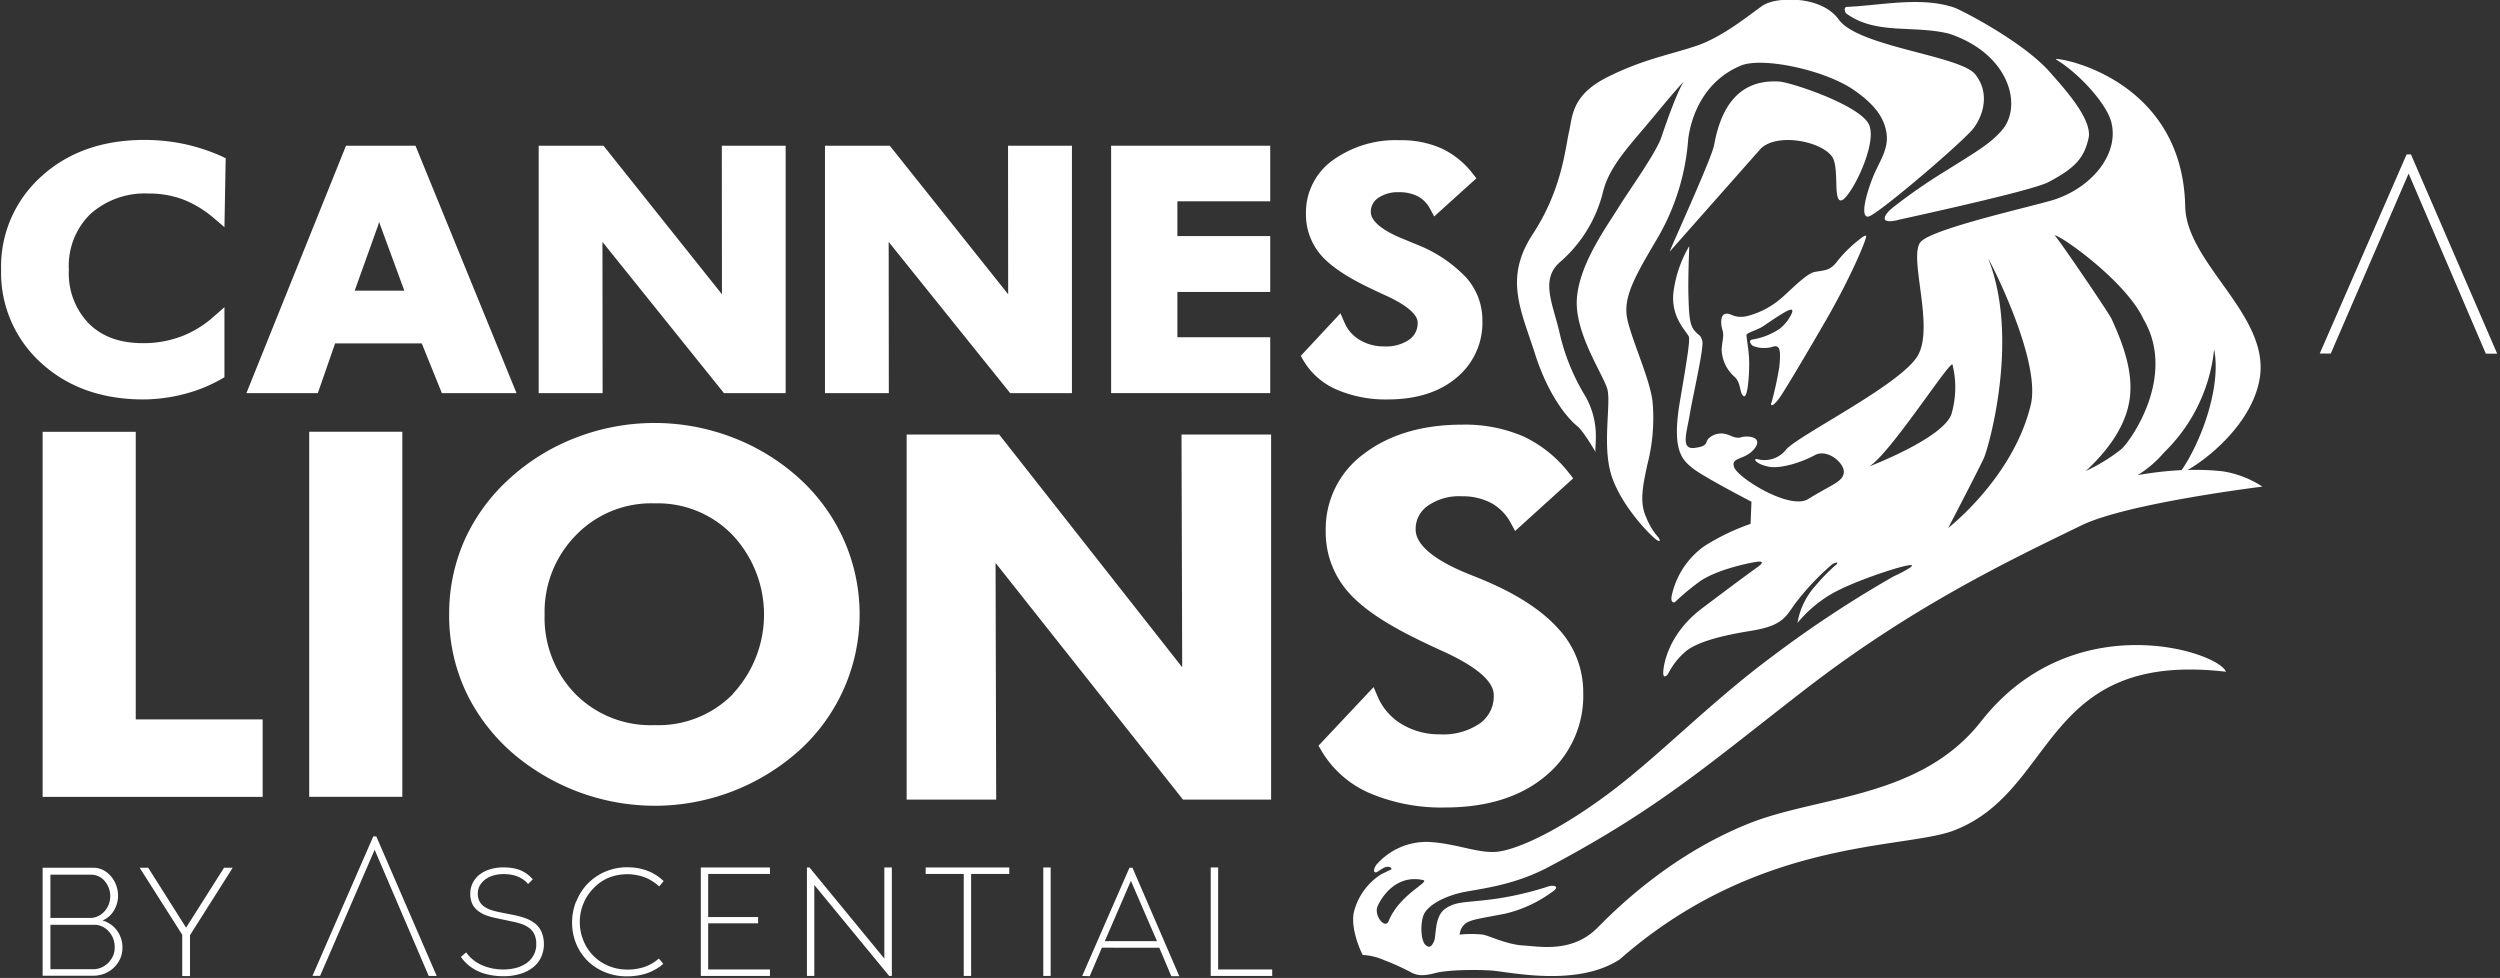 <svg id="Layer_1" data-name="Layer 1" xmlns="http://www.w3.org/2000/svg" viewBox="0 0 363.01 142"><rect x="0" y="0" width="363.01" height="142" fill="#333333" stroke="none"/><defs><style>.cls-1{fill:#fff;}</style></defs><title>Cannes Lions</title><path class="cls-1" d="M229,61.85c1,.78,3,4.36,2.71,3.81s.8-3.9-1.43-8a30.76,30.76,0,0,1-3.9-9.66c-1-4.12-2.72-7.51.2-10a19.62,19.62,0,0,0,6.17-10.09c.94-3.89,4.06-6.95,7.57-11.21s4.19-4.86,4.19-4.86c-.83,1.13-2.46,5.64-3.24,8s-4.59,7.59-6.3,10.36-5.64,8.13-6,13.14,3.8,11,4.41,13.12-.83,8.39.68,12.8,5.65,8.53,6.4,9.07.58,0,.33-.31a9.79,9.79,0,0,1-1.74-2.87c-1-2.11-.55-4.48.15-7.68a26.89,26.89,0,0,0,.77-9c-.3-3.21-2.87-8.65-3.65-12s1.23-6.57,4.55-12.23a33.25,33.25,0,0,0,4.26-14c.44-3.51,2.36-8.51,7.64-10.71,3-1.26,11.55.47,16,3.26,3.14,2.08,4.68,4,5.11,6.25.52,2.61-1.06,4.4-2.05,7s-1.68,5.53-.55,5.41,12.43-9.71,15-12.49c1.27-1.39,3-5,.56-8.13-2.1-2.77-17-4-19.85-8-2.55-3.53-9.15-3.34-11.07-2s-5.75,4.52-9.58,5.82-7.8,1.95-13,4.58-5,5.72-5.53,8-1,8.28-5.22,14.72-1.78,10.92.31,17.46S228,61.07,229,61.85Zm28.18-3.34c-.1.75.64.07,1.24-.78s2.94-4.7,6.71-11.22,6.05-12.12,5.83-12.26-.79.39-1.38.85a18.81,18.81,0,0,0-2.89,2.95c-1,1.3-1.89,1.19-3.19,1.44s-3.7,2.88-5.08,4a12,12,0,0,1-4.92,2.45c-1.83.3-2.13-.52-2.92-.38s-.75,1.43-.48,2.33,0,1.29-.11,2.86a5.5,5.5,0,0,0,1.91,4c.93.89.66,2.28,1.25,2.75s.84-2.72.84-4.7-.46-3.9-.38-4.2,1.64-.71,2.38-1.21,2.59-1.78,3.47-2.22.91-.11.68.4a6,6,0,0,1-1.72,2.16,9.83,9.83,0,0,1-3.92,1.56c-.53.05-.49.51,0,.92a4.33,4.33,0,0,0,3,.11c1.18-.32,1,1.23.88,2.86A50.9,50.9,0,0,1,257.22,58.51ZM282.91,4.86c8.88,2.88,10.85,10.55,7.77,14.06C289,20.87,287,22,282.55,24.8a79.77,79.77,0,0,0-7.64,5.29c-1.41,1.1-2.21,2.62.89,1.8.31-.08,19.13-4.14,21.56-5.41,4.09-2.12,5.25-3.62,5.9-6.37s-3.58-7.33-5.57-9.59c-4-4.6-13.56-9.39-14-9.44C278.89-.53,273,.8,268.19,1c-.52,0-.34.82-.05,1C272.41,5.06,277.65,3.63,282.91,4.86Zm4.78,99.85C278.88,116,264,115.53,253.91,119.59c-11.83,4.74-19.89,13.06-22,15.17-3.64,3.61-8.24,2.68-10.71,2.53s-4.89-1.41-5.89-1.58a16.06,16.06,0,0,0-3.37,0,2.36,2.36,0,0,1,.94-1.68c.86-.56,2.61-.75,5.71-1.37a18.69,18.69,0,0,0,6.72-3.1c1.25-.81.44-1.07-.38-.88a45.31,45.31,0,0,1-7.63,1.81c-4.35.63-5.72.3-7.4,1.43s-1.31,4-1.68,4.78-.69,1-1.24.5-.8-2.42-.37-4.05,3-2.9,5.33-3.48,7.46-.88,12.94-3.79c16.24-8.61,23.39-15.09,37.76-26.18C277.92,88,291.55,81.47,302.27,76.27c6.61-3.21,26.24-5.61,26.24-5.61a14.74,14.74,0,0,0-5.73-2.22,37.1,37.1,0,0,0-5.13-.2c2.65-1.45,9.49-6.72,10.5-13.49,1.33-9.07-10.68-16.53-10.85-24.78-.39-19.18-19.64-21.87-18.76-21.34,3.62,2.21,7.33,6.54,8,9,1.25,4.52-2.57,9.46-8.17,11.33-2.68.89-17.46,4.12-19.43,6.11s2.08,12.45-.53,16.67-17.32,11.48-19.06,13.54a4,4,0,0,1-4.24,1.37c-.61-.07-.12.75,1.69,1.11s4.91-.68,6.72-1.67,4.32,1.14,4.21,2.51-1.83,1.78-5.15,3.85c-2.64,1.68-10.14-3-10.76-4.57s1.57-1,2.93-2.73-1-1.93-1.87-1.67-1.37-.19-2.24-.44a2.69,2.69,0,0,0-2.55.63c-.55.61,0,1.11-2.05,1.37s-1.11-2.24-.67-4.92,2.11-9.75,1.8-10.68-.39-.57-1.13-1.44-.79-2.43-.87-5,.12-7.27.12-7.27a17.46,17.46,0,0,0-2.24,6.32c-.68,4.06,2.12,6.3,2.2,6.92s-.08,2.1-1.31,9.26.3,8.52,1.86,9.77,8.52,4.85,8.52,4.85l-.13,3.22a32,32,0,0,0-6.71,3.23,11.88,11.88,0,0,0-4.73,7.15c-.25,1.25.44,1,.44,1a33.39,33.39,0,0,1,3.31-2.79c2.52-2,8.12-3.06,8.81-3.11s.74.19-.13.81-3.17,2.3-8.07,6-5.6,8.27-5.6,9.33.69.19.69.19a10.27,10.27,0,0,1,2.36-3.11c1.67-1.55,5.47-2.49,9.68-3.17s4.92-1.75,6.22-3.68a36.7,36.7,0,0,1,5.6-6c.75-.42.93-.18.5.12a27,27,0,0,0-2.93,3A10.71,10.71,0,0,0,261,90.45a18.64,18.64,0,0,1,4-3.62c2.74-1.93,9.38-4.09,11.14-4.53s1.6-.19,1.3.06A17.22,17.22,0,0,1,275,83.67a164.64,164.64,0,0,0-17.63,11.62c-9.11,6.75-16.56,14.57-23.88,20s-12.8,7.83-15.66,8.33-6.22-1.17-10.45-1.37a9.66,9.66,0,0,0-7.52,3.31c-.44.61-.44,1.17-.07,1.11s1.06-.81,1.69-.81.56.38.56.38-.3.12-1.5.72a9.13,9.13,0,0,0-3.84,5.08c-.87,2.65,1.16,6.62,1.16,6.62a8.89,8.89,0,0,1,3.13.76,34.21,34.21,0,0,1,3.85,1.74c.86.49,1.74.61,3.53.14s5.48-.52,8-.39,12.47,2.54,18.82-1.6c19.9-17.48,40.74-16,48.22-18.61,15.35-5.58,12.82-26.3,39.81-23.16C322.08,94.58,301,87.78,287.69,104.71Zm26.59-39.06a24.33,24.33,0,0,0,7.22-14.93c1.12,5.68-2.12,13.83-4.72,17.54a52.26,52.26,0,0,0-6.37.73A16.86,16.86,0,0,0,314.28,65.65Zm-3-19.25c4.75,8.19-1.79,17.47-3.23,18.8a25.62,25.62,0,0,1-5.18,3.19c2.86-2.65,5.51-6,6.26-9.82s-.49-7.87-2.53-12.28c-.39-.85-7.64-11.52-8.27-12.14C299.52,34.35,308.82,41,311.27,46.4Zm-22.54-8.76c-.27-.69,7.72,14.45,6.14,21.13-2.54,10.59-12,17.9-12,17.9s4.53-8.67,5.21-10.21S293.27,49.14,288.73,37.64ZM271.4,67.74c3-1.76,11.8-15.52,12.11-14.8a13.83,13.83,0,0,1-.16,7.22C282.08,63.67,271.4,67.74,271.4,67.74Zm-69.76,66c-.5,1.23-2.14-.72-1.63-2.09.13-.38,2.16-4.8,6.59-3.87C207.83,128,203.24,129.79,201.64,133.73ZM266,22.71c1.14,1.58.11,6.52,1.35,6.39s5.42-8.28,4-11.08-11.3-6.07-13-6.18c-6.7-.41-8.68,5-9.46,9.25-.35,1.93-6.73,15.85-6.42,15.42l13.2-14.93C258,19.29,264.31,20.44,266,22.71Z"/><polygon class="cls-1" points="350.08 22.42 349.45 22.42 336.84 51.33 338.44 51.33 349.74 25.2 360.95 51.35 362.6 51.35 350.08 22.42"/><path class="cls-1" d="M67.69,138.29A5.46,5.46,0,0,0,70,140.15a6.79,6.79,0,0,0,1.47.46,7.55,7.55,0,0,0,1.6.16,7.29,7.29,0,0,0,1.91-.24,4.92,4.92,0,0,0,1.53-.72,3.43,3.43,0,0,0,1-1.17,3.27,3.27,0,0,0,.36-1.54,3.38,3.38,0,0,0-.24-1.34,2.42,2.42,0,0,0-.69-.94,4,4,0,0,0-1.06-.6,9.59,9.59,0,0,0-1.45-.4l-2.4-.51a9.89,9.89,0,0,1-1.49-.42,4.44,4.44,0,0,1-1.17-.66,2.78,2.78,0,0,1-.8-1,3.46,3.46,0,0,1-.28-1.46,3.37,3.37,0,0,1,.35-1.56,3.51,3.51,0,0,1,1-1.22,4.59,4.59,0,0,1,1.53-.77,6.64,6.64,0,0,1,1.94-.27,8.36,8.36,0,0,1,1.25.09,5.12,5.12,0,0,1,1.12.29,5,5,0,0,1,1,.54,4.84,4.84,0,0,1,.88.82l-.68.67a3.49,3.49,0,0,0-.73-.66,4.34,4.34,0,0,0-.85-.45,5.16,5.16,0,0,0-.94-.25,7,7,0,0,0-1-.08,5.13,5.13,0,0,0-1.5.2,3.72,3.72,0,0,0-1.2.58,3,3,0,0,0-.8.9,2.37,2.37,0,0,0-.28,1.16,2.33,2.33,0,0,0,.22,1.06,2.2,2.2,0,0,0,.61.75,3.64,3.64,0,0,0,.94.51,9.49,9.49,0,0,0,1.27.35l2.4.48a10.52,10.52,0,0,1,1.63.48,4.84,4.84,0,0,1,1.31.76,3.29,3.29,0,0,1,.89,1.21,4.67,4.67,0,0,1-.1,3.68,4,4,0,0,1-1.21,1.47,5.45,5.45,0,0,1-1.87.92,8.09,8.09,0,0,1-2.37.32,10,10,0,0,1-1.83-.16,8,8,0,0,1-1.69-.49,6.44,6.44,0,0,1-1.47-.88,5.53,5.53,0,0,1-1.18-1.28Z"/><path class="cls-1" d="M83.71,130.83a7.72,7.72,0,0,1,1.67-2.56,7.81,7.81,0,0,1,2.55-1.72,8.16,8.16,0,0,1,3.18-.62,9.44,9.44,0,0,1,1.52.13,8.88,8.88,0,0,1,1.39.38,7.23,7.23,0,0,1,1.24.63,6.58,6.58,0,0,1,1.1.87l-.64.77a6.27,6.27,0,0,0-1-.75,5.11,5.11,0,0,0-1.09-.56,7,7,0,0,0-1.23-.34,7.37,7.37,0,0,0-4.07.41A6.63,6.63,0,0,0,86.16,129a6.72,6.72,0,0,0-1.45,2.22,6.81,6.81,0,0,0-.52,2.65,7,7,0,0,0,.52,2.69,6.63,6.63,0,0,0,3.67,3.7,7.17,7.17,0,0,0,2.75.53,8,8,0,0,0,1.31-.11,7.38,7.38,0,0,0,1.23-.31,6.37,6.37,0,0,0,2-1.19l.64.77a6.13,6.13,0,0,1-1.1.79,7,7,0,0,1-1.24.57,7.84,7.84,0,0,1-1.39.34,9.45,9.45,0,0,1-1.52.12,8.33,8.33,0,0,1-3.18-.59,7.78,7.78,0,0,1-2.55-1.65,7.57,7.57,0,0,1-1.67-2.5,8,8,0,0,1-.59-3.06,8.3,8.3,0,0,1,.59-3.1"/><polygon class="cls-1" points="101.76 141.71 101.76 125.96 111.8 125.96 111.8 126.9 102.83 126.9 102.83 133.16 110.08 133.16 110.08 134.07 102.83 134.07 102.83 140.77 111.8 140.77 111.8 141.71 101.76 141.71"/><polygon class="cls-1" points="117.17 141.71 117.17 125.96 117.54 125.96 128.41 139.19 128.41 125.96 129.5 125.96 129.5 141.71 129.11 141.71 118.24 128.5 118.24 141.71 117.17 141.71"/><polygon class="cls-1" points="134.41 126.9 134.41 125.96 146.55 125.96 146.55 126.9 141.01 126.9 141.01 141.71 139.94 141.71 139.94 126.9 134.41 126.9"/><rect class="cls-1" x="151.49" y="125.96" width="1.07" height="15.75"/><path class="cls-1" d="M157.14,141.71,164,126h.44l6.8,15.75h-1.16l-1.75-4.14H160l-1.77,4.14Zm7.07-13.81-3.79,8.76H168Z"/><polygon class="cls-1" points="175.8 141.71 175.8 125.96 176.88 125.96 176.88 140.77 184.73 140.77 184.73 141.71 175.8 141.71"/><polygon class="cls-1" points="54.64 121.45 54.2 121.45 45.37 141.7 46.48 141.7 54.4 123.39 62.25 141.71 63.41 141.71 54.64 121.45"/><path class="cls-1" d="M17.78,137.6a3.93,3.93,0,0,1-.33,1.61,4.19,4.19,0,0,1-.91,1.29,4.35,4.35,0,0,1-1.35.87,4.55,4.55,0,0,1-1.64.31H6.19V126h7.34a3.17,3.17,0,0,1,1.48.35,3.9,3.9,0,0,1,1.13.92,4.38,4.38,0,0,1,1,2.74,4.14,4.14,0,0,1-.59,2.19,3.57,3.57,0,0,1-1.66,1.46,3.91,3.91,0,0,1,2.13,1.5A4.13,4.13,0,0,1,17.78,137.6ZM7.32,127v6.29h5.76a2.59,2.59,0,0,0,1.18-.27,3.13,3.13,0,0,0,.92-.69,3.54,3.54,0,0,0,.61-1,3.47,3.47,0,0,0,.22-1.18,3.39,3.39,0,0,0-.79-2.2,2.66,2.66,0,0,0-.87-.69,2.5,2.5,0,0,0-1.13-.25Zm9.33,10.48a3.33,3.33,0,0,0-.22-1.21,3.5,3.5,0,0,0-.62-1,2.85,2.85,0,0,0-.94-.72,2.61,2.61,0,0,0-1.17-.27H7.32v6.45h6.23a2.84,2.84,0,0,0,1.23-.27,3.15,3.15,0,0,0,1-.72,3.56,3.56,0,0,0,.66-1A3,3,0,0,0,16.65,137.45Z"/><path class="cls-1" d="M21.52,126l5.5,8.7,5.51-8.7h1.26l-6.2,9.79v5.94H26.46v-6L20.28,126Z"/><polygon class="cls-1" points="38.14 115.71 6.19 115.71 6.19 62.7 19.71 62.7 19.71 104.46 38.14 104.46 38.14 115.71"/><rect class="cls-1" x="44.9" y="62.69" width="13.52" height="53.01"/><path class="cls-1" d="M122.59,78.53a26.86,26.86,0,0,0-6.46-9,30.68,30.68,0,0,0-9.73-6,31.62,31.62,0,0,0-22.72,0,30.41,30.41,0,0,0-9.73,6,26.91,26.91,0,0,0-6.51,8.93,26.4,26.4,0,0,0-2.22,10.73A26.06,26.06,0,0,0,68,101.16a27.43,27.43,0,0,0,8.08,9.51A31.8,31.8,0,0,0,95.07,117a31.43,31.43,0,0,0,21.06-8.1,26.66,26.66,0,0,0,6.46-30.37Zm-16.12,22.2a15.15,15.15,0,0,1-11.4,4.56,15.36,15.36,0,0,1-11.53-4.53,15.82,15.82,0,0,1-4.46-11.52,15.87,15.87,0,0,1,4.54-11.52,15.21,15.21,0,0,1,11.45-4.63,15.09,15.09,0,0,1,11.35,4.65,16.89,16.89,0,0,1,0,23Z"/><polygon class="cls-1" points="144.65 116.11 131.65 116.11 131.65 63.1 145.09 63.1 171.66 96.89 171.56 63.1 184.57 63.1 184.57 116.11 171.78 116.11 144.56 81.74 144.65 116.11"/><path class="cls-1" d="M209.82,117.25a26.53,26.53,0,0,1-11-2.11,15,15,0,0,1-7-6.23l-.37-.63,8-8.51.6,1.39a8.5,8.5,0,0,0,3.51,4,10.56,10.56,0,0,0,5.53,1.47,9.42,9.42,0,0,0,5.81-1.6,4.85,4.85,0,0,0,2-4.1c0-2-2.51-4.13-7.27-6.31-1.65-.75-3-1.39-4-1.89-4.9-2.41-8.21-4.73-10.13-7.08a13.14,13.14,0,0,1-3-8.56A13.51,13.51,0,0,1,198,65.93c3.69-2.83,8.51-4.27,14.34-4.27a21.46,21.46,0,0,1,8.87,1.71,18.23,18.23,0,0,1,6.65,5.36l.57.73L220,77.1l-.6-1.11a7.15,7.15,0,0,0-2.83-2.93,9,9,0,0,0-4.37-1,7.91,7.91,0,0,0-4.93,1.42,4.08,4.08,0,0,0-1.71,3.41c0,2.21,2.67,4.44,7.71,6.47,1.11.44,2,.8,2.56,1.05,4.69,2,8.22,4.36,10.51,6.95a13.51,13.51,0,0,1,3.55,9.16,15.11,15.11,0,0,1-5.54,12.22C220.75,115.74,215.85,117.25,209.82,117.25Z"/><path class="cls-1" d="M20.84,58c-5.95,0-10.93-1.73-14.79-5.23A17.64,17.64,0,0,1,.16,39.21,17.56,17.56,0,0,1,5.94,25.68c3.83-3.53,8.83-5.33,14.86-5.36a28,28,0,0,1,5.85.57,27.26,27.26,0,0,1,5.59,1.83l.53.26-.18,10L31,31.63a15.42,15.42,0,0,0-4.51-2.7,14,14,0,0,0-4.92-.83,11.84,11.84,0,0,0-8.47,3A10.5,10.5,0,0,0,10,39.17,10.45,10.45,0,0,0,12.92,47c1.95,1.92,4.56,2.85,8,2.83a15.62,15.62,0,0,0,5.46-1A15.11,15.11,0,0,0,31,46l1.59-1.39V54.77l-.49.29a21.81,21.81,0,0,1-5.37,2.16A24.18,24.18,0,0,1,20.84,58Z"/><path class="cls-1" d="M60.33,21.16H50.24L35.78,57.08H46.15l2.51-7.22H61.24l2.92,7.22H75ZM51.5,42.21l3.43-9.56c0-.12.08-.26.13-.44,0,.12.07.23.1.33l3.55,9.67Z"/><polygon class="cls-1" points="87.48 35.13 87.5 57.08 78.22 57.08 78.22 21.16 87.63 21.16 104.83 42.73 104.81 21.16 114.08 21.16 114.08 57.08 105.12 57.08 87.48 35.13"/><polygon class="cls-1" points="129.06 57.08 119.79 57.08 119.79 21.16 129.2 21.16 146.39 42.73 146.37 21.16 155.65 21.16 155.65 57.08 146.68 57.08 129.04 35.13 129.06 57.08"/><polygon class="cls-1" points="184.44 57.08 161.34 57.08 161.34 21.16 184.44 21.16 184.44 29.23 170.96 29.23 170.96 34.28 184.44 34.28 184.44 42.39 170.96 42.39 170.96 48.97 184.44 48.97 184.44 57.08"/><path class="cls-1" d="M201.54,58a18,18,0,0,1-7.48-1.44,10.38,10.38,0,0,1-4.83-4.27l-.35-.62,5.76-6.18.59,1.36a5.33,5.33,0,0,0,2.21,2.51,6.71,6.71,0,0,0,3.53.94,5.94,5.94,0,0,0,3.68-1,2.91,2.91,0,0,0,1.2-2.49c0-.67-.61-2.07-4.67-3.92-1.14-.51-2-.94-2.7-1.27-3.3-1.62-5.54-3.19-6.85-4.79a9.05,9.05,0,0,1-2-5.89,9.32,9.32,0,0,1,3.91-7.68,15.63,15.63,0,0,1,9.73-2.9,14.42,14.42,0,0,1,6,1.17,12.31,12.31,0,0,1,4.55,3.65l.56.71-6.13,5.54-.58-1.08a4.41,4.41,0,0,0-1.77-1.83,5.78,5.78,0,0,0-2.76-.61,5,5,0,0,0-3.09.88,2.39,2.39,0,0,0-1,2c0,1.33,1.71,2.73,4.94,4l1.71.71a19.91,19.91,0,0,1,7.11,4.71,9.28,9.28,0,0,1,2.44,6.3,10.34,10.34,0,0,1-3.8,8.37C209,56.94,205.63,58,201.54,58Z"/></svg>